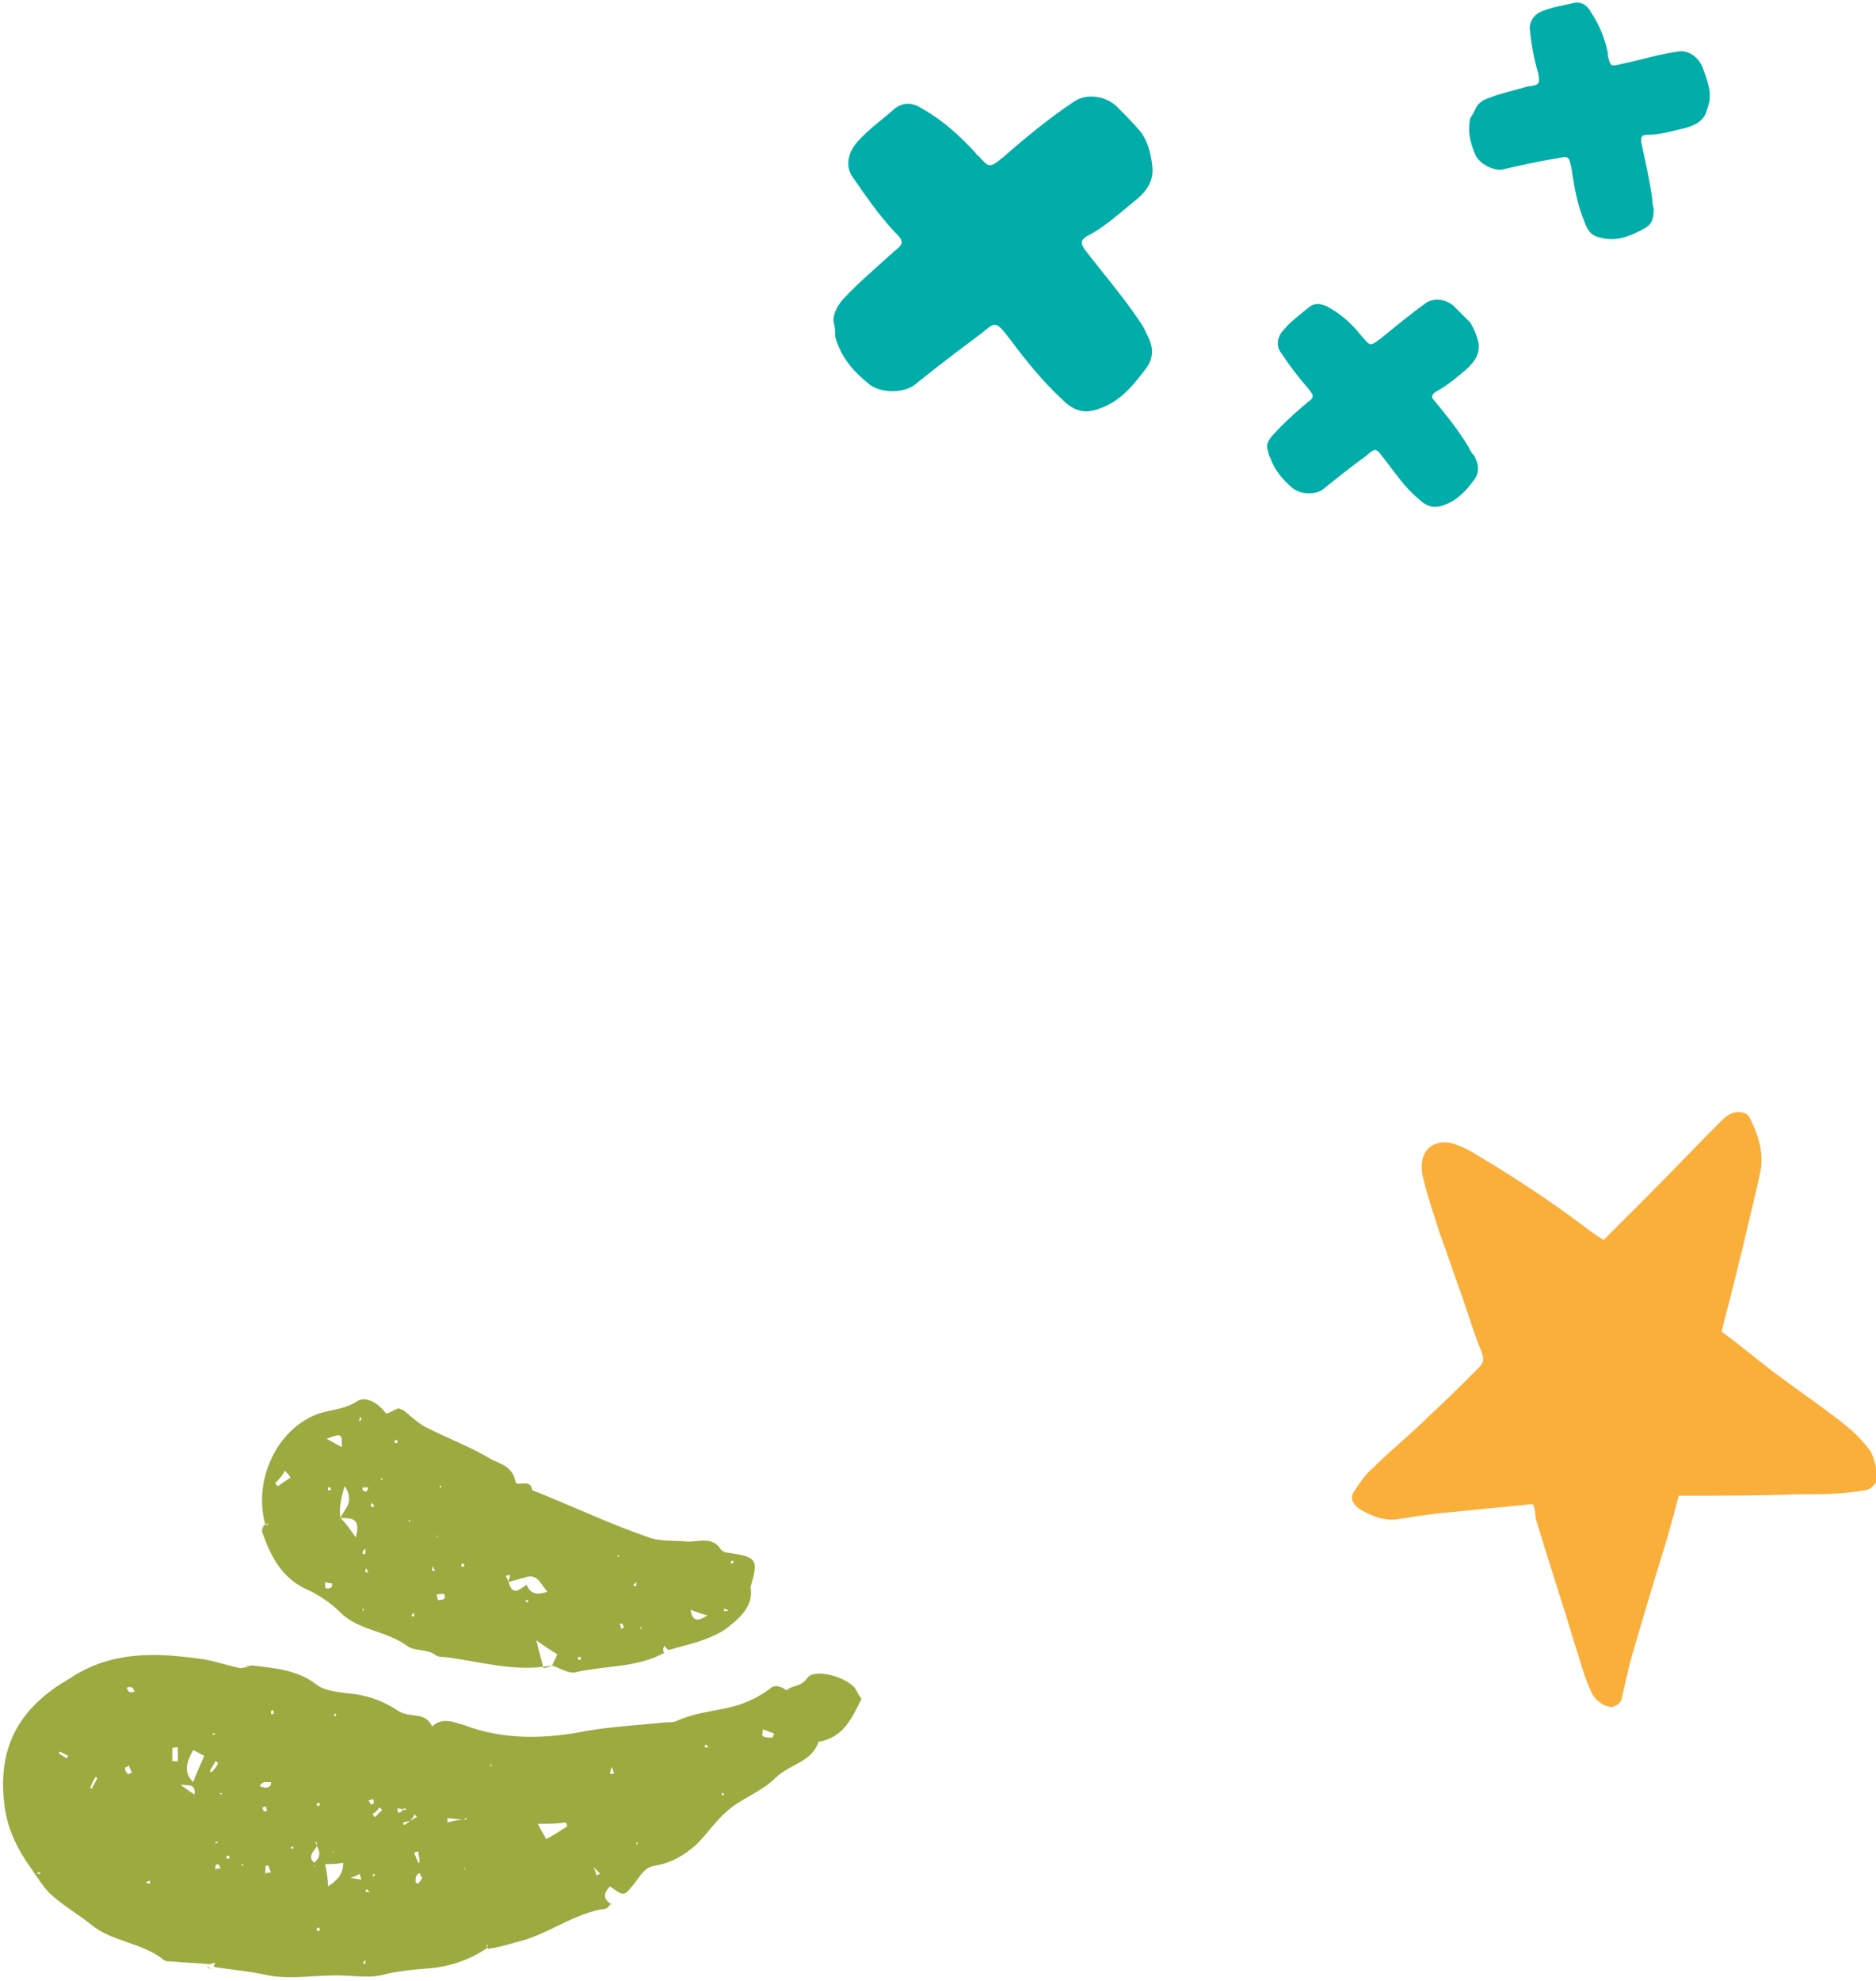<svg xmlns="http://www.w3.org/2000/svg" xmlns:xlink="http://www.w3.org/1999/xlink" id="Layer_1" x="0px" y="0px" viewBox="0 0 135 142.5" style="enable-background:new 0 0 135 142.5;" xml:space="preserve"><style type="text/css">	.st0{clip-path:url(#SVGID_00000150070878114579387150000015863821623956577982_);fill:#9CAA40;}	.st1{clip-path:url(#SVGID_00000150070878114579387150000015863821623956577982_);fill:#FAAF3B;}	.st2{clip-path:url(#SVGID_00000150070878114579387150000015863821623956577982_);fill:#00ADA9;}</style><g>	<defs>		<rect id="SVGID_1_" width="135" height="142.5"></rect>	</defs>	<clipPath id="SVGID_00000113315792628595793100000015623935166583372461_">		<use xlink:href="#SVGID_1_" style="overflow:visible;"></use>	</clipPath>	<path style="clip-path:url(#SVGID_00000113315792628595793100000015623935166583372461_);fill:#9CAA40;" d="M56.6,121.6   c0.4-0.4,1-0.2,1.5-0.9c0.5-0.7,2.7-0.1,3.4,0.7c0.2,0.3,0.3,0.6,0.5,0.8c-0.7,1.4-1.3,2.8-3.1,3.1c-0.5,1.5-2.1,1.6-3.1,2.6   c-1,1-2.5,1.5-3.5,2.4c-0.8,0.7-1.4,1.6-2.2,2.4c-0.9,0.8-1.8,1.3-2.9,1.5c-0.8,0.1-1.1,0.7-1.4,1.1c-0.9,1.1-0.8,1.2-1.9,0.4   c-0.5,0.5-0.5,0.9,0.1,1.3l0-0.1c-0.1,0.1-0.3,0.4-0.4,0.4c-2.3,0.3-4.2,1.9-6.4,2.4c-0.7,0.2-1.4,0.4-2.1,0.5c0-0.1,0-0.1,0-0.2   c0,0,0-0.1-0.1-0.1c0,0.1,0.1,0.1,0.1,0.2c-1.3,0.9-2.8,1.4-4.3,1.5c-1.2,0.1-2.3,0.2-3.4,0.5c-1,0.2-2.1,0-3.2,0   c-1.6,0-3.3,0.3-4.9,0c-1.3-0.3-2.6-0.4-3.9-0.6l0,0c0-0.1,0-0.2,0.1-0.3c-0.2,0-0.3,0.1-0.5,0.1l0.1,0c-0.9-0.1-1.8-0.1-2.7-0.2   c-0.2,0-0.5,0-0.6-0.1c-1.6-1.3-3.8-1.3-5.3-2.6c-0.9-0.7-1.9-1.3-2.7-2c-0.6-0.5-1-1.2-1.5-1.9c-1-1.4-1.8-2.9-2-4.8   c-0.4-3.5,0.7-6.1,3.4-8.1c0.5-0.4,1.1-0.7,1.7-1.1c2.8-1.7,5.8-1.6,8.8-1.2c1,0.1,2.1,0.5,3.1,0.7c0.2,0,0.5-0.1,0.8-0.2l0,0   c1.6,0.2,3.3,0.3,4.7,1.4c0.5,0.4,1.4,0.5,2.1,0.6c1.4,0.1,2.6,0.5,3.8,1.3c0.8,0.5,1.9,0,2.4,1.1c0.7-0.7,1.6-0.3,2.3-0.1   c2.9,1.1,5.9,1,8.9,0.4c1.8-0.3,3.7-0.4,5.6-0.6c0.3,0,0.6,0,0.8-0.1c1.5-0.7,3.1-0.7,4.6-1.2c0.8-0.3,1.6-0.7,2.2-1.2   C55.8,121.2,56.2,121.3,56.6,121.6c0.1,0.1,0.2,0.2,0.2,0.3C56.8,121.8,56.7,121.7,56.6,121.6 M29,130.2c0.1,0,0.1,0,0.2,0   c0,0,0-0.1,0-0.1C29.1,130.1,29,130.1,29,130.2c-0.1-0.1-0.3-0.1-0.4-0.1c0,0.1,0,0.2,0.1,0.3C28.8,130.4,28.9,130.3,29,130.2    M29,135.9c0,0,0.1,0,0.1,0C29.1,135.9,29.1,135.9,29,135.9l-0.1,0.1L29,135.9z M22.2,136.2c-0.2,0.1-0.4,0.1-0.6,0.2l-0.1,0   l0.1-0.1C21.8,136.3,22,136.3,22.2,136.2c0,0,0.1,0,0.1-0.1C22.3,136.2,22.3,136.2,22.2,136.2 M44,127.1l0-0.1L44,127.1   c0,0.2-0.1,0.3-0.1,0.5c0.1,0,0.2,0,0.3,0C44.1,127.4,44.1,127.2,44,127.1 M42.7,134.3l-0.1-0.3C42.6,134.1,42.7,134.2,42.7,134.3   c0.1,0.2,0.2,0.4,0.2,0.6c0.1,0,0.2-0.1,0.3-0.1C43,134.6,42.9,134.5,42.7,134.3 M29.5,131c-0.2,0-0.3,0.1-0.5,0.1   c0,0.1,0.1,0.2,0.1,0.2C29.2,131.2,29.4,131.1,29.5,131c0.2-0.1,0.3-0.2,0.5-0.3c-0.1-0.1-0.1-0.1-0.2-0.2   C29.8,130.7,29.6,130.9,29.5,131 M22.6,134c0,0.1,0,0.1,0,0.2c0,0,0,0.1,0.1,0.1C22.6,134.2,22.5,134.1,22.6,134   c0.4-0.3,0.5-0.7,0.2-1.2c0-0.1,0-0.1,0-0.2c0,0,0-0.1-0.1-0.1c0,0.1,0.1,0.2,0.1,0.3C22.6,133.2,22.1,133.5,22.6,134 M14,129.1   l0,0.1L14,129.1c0.1-0.7-0.3-0.7-1-0.7C13.4,128.7,13.7,128.9,14,129.1 M25.2,135.1c0.3,0,0.5,0.1,0.8,0.1c0-0.1-0.1-0.2-0.1-0.4   C25.7,134.9,25.5,135,25.2,135.1c0,0.1-0.1,0-0.1,0c0,0-0.1,0-0.1,0L25.2,135.1z M30.2,134.7c0-0.2-0.1-0.4-0.1-0.6   c0-0.1,0.1-0.1,0.1-0.2c0-0.2-0.1-0.5-0.1-0.7c-0.1,0-0.2,0-0.3,0.1c0.1,0.2,0.2,0.5,0.3,0.7c0,0.1,0.1,0.1,0.2,0.1   C30.1,134.3,30.2,134.5,30.2,134.7c0,0.1-0.2,0.1-0.2,0.2c-0.1,0.1-0.1,0.3-0.1,0.5c0,0,0.1,0.1,0.2,0.1c0.1-0.1,0.2-0.3,0.3-0.4   C30.3,135,30.2,134.8,30.2,134.7 M18.7,128.5c0.1,0,0.2,0.1,0.4,0.1c0.2,0,0.3-0.1,0.4-0.2c0,0,0-0.2,0-0.2c-0.2,0-0.3,0-0.5,0   C18.8,128.3,18.7,128.4,18.7,128.5l-0.1,0.1L18.7,128.5z M33.4,130.9c-0.4,0-0.8-0.1-1.2-0.1c0,0.1,0,0.2,0,0.3   C32.6,131,33,130.9,33.4,130.9c0,0,0.1,0,0.1,0c0,0,0.1,0,0.1-0.1C33.5,130.8,33.5,130.8,33.4,130.9 M23.4,134.1l0-0.1L23.4,134.1   c0.1,0.5,0.2,1,0.2,1.6c0.8-0.5,1.1-1,1.1-1.7C24.2,134.1,23.8,134.1,23.4,134.1 M14.7,126.3c-0.3-0.1-0.5-0.3-0.8-0.4   c-0.5,0.9-0.7,1.6,0,2.3C14.2,127.4,14.5,126.8,14.7,126.3C14.7,126.2,14.7,126.2,14.7,126.3 M38.7,131.2c0.2,0.4,0.4,0.7,0.6,1.1   c0.6-0.3,1-0.6,1.5-0.9c0-0.1,0-0.2-0.1-0.3C40.1,131.2,39.5,131.2,38.7,131.2 M12.4,126.7c0.1,0,0.2,0,0.4,0c0-0.3,0-0.6,0-1   c-0.1,0-0.4,0-0.4,0.1C12.4,126.1,12.4,126.4,12.4,126.7 M55.6,125c0-0.1,0.1-0.2,0.1-0.3c-0.3-0.1-0.5-0.2-0.8-0.3   c0,0.2-0.1,0.5,0,0.5C55.1,125,55.3,125,55.6,125 M26.8,130.5c0.1,0.1,0.1,0.2,0.2,0.2c0.2-0.2,0.3-0.3,0.5-0.5   c-0.1-0.1-0.1-0.1-0.2-0.2C27.2,130.2,27,130.4,26.8,130.5 M15.7,126.8c-0.1,0-0.1-0.1-0.2-0.1c-0.1,0.2-0.3,0.5-0.4,0.7   c0,0,0.1,0.1,0.1,0.1C15.4,127.3,15.6,127.1,15.7,126.8 M7,127.9c0,0-0.1-0.1-0.1-0.1c-0.2,0.3-0.3,0.5-0.4,0.8   c0,0,0.1,0.1,0.1,0.1C6.7,128.4,6.9,128.2,7,127.9 M19.5,134.7c-0.1-0.2-0.1-0.3-0.2-0.5c-0.1,0-0.2,0-0.2,0.1c0,0.2,0,0.3,0,0.5   C19.2,134.7,19.3,134.7,19.5,134.7 M18.9,130c0,0.1,0,0.2,0.1,0.3c0,0,0.1,0,0.2,0c0-0.1,0-0.2-0.1-0.4C19.1,130,19,130,18.9,130    M4.8,126.5c0-0.1,0.1-0.1,0.1-0.2c-0.2-0.1-0.4-0.2-0.6-0.3c0,0,0,0.1-0.1,0.1L4.8,126.5z M15.9,134.4c-0.1-0.1-0.1-0.2-0.2-0.3   c0,0-0.1,0-0.2,0.1c0,0.1,0,0.2,0,0.3C15.6,134.4,15.8,134.4,15.9,134.4 M9.5,127.5c-0.1-0.2-0.2-0.3-0.2-0.5   c-0.1,0.1-0.3,0.1-0.3,0.2c0,0.2,0.1,0.3,0.2,0.4C9.1,127.7,9.3,127.6,9.5,127.5 M15.5,132.6c0,0,0.1,0,0.1,0c0,0,0.1-0.1,0.1-0.1   c-0.1,0-0.1,0-0.2,0C15.5,132.5,15.5,132.5,15.5,132.6 M23.9,133.2c0,0,0.1,0.1,0.1,0.1C24,133.2,24,133.2,23.9,133.2   C23.9,133.1,23.9,133.2,23.9,133.2 M27,134.9c0,0-0.1-0.1-0.1-0.1c0,0-0.1,0.1-0.1,0.1c0,0,0.1,0.1,0.1,0.1   C26.9,135,26.9,134.9,27,134.9 M2.7,134.8c0.1,0,0.1,0,0.2,0c0,0,0-0.1,0-0.1c-0.1,0-0.2,0-0.2,0C2.7,134.7,2.7,134.8,2.7,134.8    M26.5,129.5c0.1,0.1,0.1,0.2,0.2,0.3c0,0,0.2,0,0.2-0.1c0-0.1,0-0.2-0.1-0.3C26.7,129.5,26.6,129.5,26.5,129.5 M16,129l-0.2,0   l0.1,0.1L16,129z M9.1,121.4c0.1,0.1,0.1,0.3,0.2,0.3c0.1,0.1,0.2,0,0.4,0c-0.1-0.1-0.1-0.3-0.2-0.3C9.4,121.3,9.2,121.4,9.1,121.4    M15.4,124.8c0,0,0.1-0.1,0.1-0.1c-0.1,0-0.1,0-0.2,0C15.3,124.8,15.3,124.8,15.4,124.8 M26.2,141.3c0,0,0.1,0,0.1-0.1   c0-0.1,0-0.1,0-0.2c-0.1,0.1-0.1,0.1-0.2,0.2C26.2,141.2,26.2,141.2,26.2,141.3 M22.8,138.7c0,0.1,0,0.1,0,0.2c0,0,0.1,0,0.2,0   c0-0.1,0-0.1,0-0.2C22.9,138.6,22.9,138.7,22.8,138.7 M50.7,125.6c0,0,0,0.1,0.1,0.1c0.1,0,0.1,0,0.2,0c-0.1-0.1-0.1-0.1-0.2-0.2   C50.8,125.5,50.8,125.5,50.7,125.6 M10.5,135.4c0.1,0.1,0.2,0.1,0.3,0.1c0-0.1,0-0.1,0-0.2C10.6,135.3,10.6,135.4,10.5,135.4    M20.9,132.9c0.1,0.1,0.2,0.1,0.2,0.1c0-0.1,0-0.1,0-0.2C21.1,132.8,21,132.9,20.9,132.9 M26.3,136c0,0,0,0.1,0.1,0.1   c0.1,0,0.1,0,0.2,0c-0.1-0.1-0.1-0.1-0.2-0.2C26.3,136,26.3,136,26.3,136 M52,129.2c0.1-0.1,0.1-0.2,0.1-0.2c-0.1,0-0.2,0-0.2,0   C52,129.1,52,129.2,52,129.2 M45.8,132.7l0.1-0.1l-0.1-0.1L45.8,132.7z M35.3,127.1l0.1-0.1l-0.1-0.1L35.3,127.1z M24.1,123.5   c0.1-0.1,0.1-0.2,0.1-0.2c-0.1,0-0.1,0-0.2,0C24.1,123.4,24.1,123.5,24.1,123.5 M17.4,134.1c0,0.1,0,0.1,0,0.1c0,0,0.1,0,0.1,0   c0-0.1,0-0.1,0-0.1C17.5,134.1,17.5,134.1,17.4,134.1 M19.5,123.1c0,0.1,0,0.1,0,0.2c0.1,0,0.2,0,0.2,0c0,0,0-0.1,0-0.2   C19.6,123,19.6,123,19.5,123.1 M16.5,133.5c-0.1,0-0.1,0-0.2,0c0,0.1,0,0.2,0,0.2c0,0,0.1,0,0.2,0   C16.5,133.6,16.5,133.6,16.5,133.5 M33.4,134.4l0,0.1l0.1-0.1L33.4,134.4z M22.8,129.7c0,0.1,0,0.1,0,0.2c0.1,0,0.1,0,0.2,0   c0,0,0-0.1,0-0.2C22.9,129.7,22.8,129.7,22.8,129.7"></path>	<path style="clip-path:url(#SVGID_00000113315792628595793100000015623935166583372461_);fill:#9CAA40;" d="M47.8,118.9   c-2,1.1-4.3,0.9-6.4,1.4c-0.5,0.1-1.1-0.3-1.7-0.5l0,0.1c0.1-0.3,0.3-0.6,0.4-0.9c-0.5-0.3-0.8-0.5-1.5-1c0.2,0.9,0.4,1.5,0.5,2   l0-0.1c-2.4,0.3-4.7-0.4-7.1-0.7c-0.2,0-0.4,0-0.6-0.1c-0.6-0.5-1.6-0.3-2.1-0.7c-1.5-1.1-3.5-1.1-4.8-2.4   c-0.7-0.7-1.6-1.3-2.5-1.7c-1.7-0.8-2.5-2.3-3.1-4c-0.1-0.2,0-0.4,0.1-0.6c0.1,0,0.1,0,0.2,0c0,0,0.1,0,0.1-0.1   c-0.1,0-0.2,0.1-0.2,0.1c-0.9-3.2,0.8-6.9,3.8-8c0.9-0.3,1.9-0.3,2.8-0.9c0.6-0.4,1.5,0.1,2.1,0.9c0.3-0.1,0.6-0.3,0.9-0.4   c0.1,0.1,0.3,0.1,0.4,0.2c0.5,0.4,1,0.9,1.6,1.2c1.6,0.8,3.2,1.4,4.7,2.3c0.6,0.3,1.5,0.5,1.7,1.6c0.1,0.4,1.1-0.3,1.2,0.6   c2.8,1.1,5.5,2.4,8.4,3.4c0.8,0.3,1.9,0.2,2.8,0.3c0.8,0,1.8-0.4,2.4,0.6c0.1,0.1,0.3,0.2,0.5,0.2c2.1,0.3,2.2,0.5,1.6,2.5   c0,0,0,0,0-0.1c0.3,1.5-0.9,2.4-1.8,3.1c-1.2,0.8-2.7,1.1-4.1,1.5c-0.1-0.1-0.2-0.2-0.3-0.3C47.7,118.6,47.7,118.8,47.8,118.9    M25.9,101.9c0,0.1,0,0.2-0.1,0.3c0.1,0,0.2,0,0.2-0.1C26,102.1,26,102,25.9,101.9c-0.1,0-0.1-0.1-0.1-0.1   C25.9,101.8,25.9,101.9,25.9,101.9 M52.4,115.8c0.1,0,0.1-0.1,0.2-0.1C52.5,115.7,52.5,115.8,52.4,115.8c-0.1,0-0.2,0-0.3-0.1   c0,0.1,0,0.2,0,0.2C52.3,115.9,52.4,115.9,52.4,115.8 M36.6,113.8c0-0.2,0.1-0.3,0.1-0.5c-0.1,0-0.2,0-0.3,0.1   C36.5,113.5,36.5,113.6,36.6,113.8c0.3,1.1,0.8,0.5,1.3,0.2c0.3,0.8,0.9,0.7,1.5,0.5c-0.5-0.5-0.7-1.4-1.7-1   C37.3,113.6,37,113.7,36.6,113.8 M24.5,109.2c0.2-0.6,1.1-1.1,0.3-2.3C24.5,107.9,24.4,108.5,24.5,109.2c0.4,0.4,0.7,0.8,1.1,1.4   C26,109.2,25.3,109.2,24.5,109.2 M23.5,103.5c0.4,0.2,0.7,0.4,1.1,0.6C24.6,103.1,24.6,103.1,23.5,103.5 M50.9,116.2   c-0.4-0.1-0.7-0.2-1.2-0.4C49.8,116.6,50.2,116.7,50.9,116.2 M19.8,106.7c0.1,0.1,0.1,0.2,0.2,0.2c0.3-0.2,0.6-0.4,0.9-0.6   c-0.1-0.2-0.2-0.3-0.4-0.5C20.3,106.2,20,106.5,19.8,106.7 M44.9,117.1c0-0.1-0.1-0.2-0.1-0.3c0,0-0.1,0-0.2,0   c0,0.1,0.1,0.2,0.1,0.4C44.8,117.1,44.8,117.1,44.9,117.1 M31.4,114.7c0.1,0.2,0.1,0.4,0.1,0.4c0.2,0,0.3,0,0.5-0.1   c0,0,0-0.3,0-0.3C31.8,114.6,31.6,114.7,31.4,114.7 M23.4,113.8c0,0.2,0,0.3,0,0.4c0.1,0.1,0.3,0.1,0.4,0c0.1,0,0.1-0.2,0.1-0.3   C23.8,113.9,23.6,113.9,23.4,113.8 M26.5,107c-0.1,0-0.2,0-0.4,0c0,0.1,0,0.2,0,0.2c0.1,0.1,0.2,0.1,0.3,0.1   C26.4,107.2,26.5,107.1,26.5,107 M26.1,115.9l0.1-0.1l-0.1-0.1L26.1,115.9z M31.3,110.4c0.1,0.1,0.1,0.1,0.2,0.2c0,0,0-0.1,0-0.1   C31.4,110.5,31.4,110.5,31.3,110.4 M26.7,108.2c0,0.1,0,0.1,0,0.2c0.1,0,0.2,0,0.2,0c0-0.1,0-0.2-0.1-0.2   C26.8,108.1,26.7,108.1,26.7,108.2 M26.1,111.6c0,0.1,0,0.1,0,0.2c0.1,0,0.2,0,0.2-0.1c0-0.1,0-0.2,0-0.3   C26.2,111.5,26.2,111.5,26.1,111.6 M37.8,115.2c0.1,0,0.2,0.1,0.2,0.1c0-0.1,0-0.1,0-0.2C37.9,115.1,37.8,115.1,37.8,115.2    M31.1,112.8c0,0.1,0,0.1,0,0.2c0,0,0.1,0,0.2,0c0-0.1-0.1-0.1-0.1-0.2C31.2,112.7,31.1,112.7,31.1,112.8 M41.6,119.2   c0,0.1,0,0.1,0,0.2c0.1,0,0.2,0,0.2,0c0,0,0-0.1,0-0.2C41.7,119.2,41.6,119.2,41.6,119.2 M26.3,112.9c0,0.1,0,0.1,0,0.2   c0,0,0.1,0,0.2,0c0-0.1-0.1-0.1-0.1-0.2C26.4,112.8,26.4,112.8,26.3,112.9 M29.7,116.3c0,0,0.1,0,0.1-0.1c0-0.1,0-0.1,0-0.2   c-0.1,0.1-0.1,0.1-0.2,0.2C29.7,116.3,29.7,116.3,29.7,116.3 M52.8,112.3c-0.1,0-0.1,0-0.2,0c0,0,0,0.1,0,0.2   c0.1,0,0.1-0.1,0.2-0.1C52.8,112.4,52.8,112.4,52.8,112.3 M44.4,111.9l0.1,0.1l0.1-0.1L44.4,111.9z M28.4,103.6c0,0.1,0,0.1,0,0.2   c0.1,0,0.1,0,0.2,0c0,0,0-0.1,0-0.2C28.5,103.6,28.4,103.6,28.4,103.6 M45.7,114.1c0,0,0.1,0,0.1-0.1c0-0.1,0-0.1,0-0.2   c-0.1,0.1-0.1,0.1-0.2,0.2C45.6,114.1,45.6,114.1,45.7,114.1 M31.7,107.1c0-0.1,0.1-0.2,0.1-0.2c-0.1,0-0.1,0-0.2,0   C31.7,107,31.7,107,31.7,107.1 M27.5,106.3l-0.1,0.1l0.1,0.1L27.5,106.3z M46.1,117.2l0.1-0.1l-0.1-0.1L46.1,117.2z M29.5,109.3   l-0.1,0.1l0.1,0.1L29.5,109.3z M23.6,107c0,0.1,0,0.1,0,0.2c0.1,0,0.1,0,0.2,0c0,0,0-0.1,0-0.2C23.7,107,23.6,107,23.6,107    M33.2,112.5c0,0.1,0,0.1,0,0.2c0.1,0,0.1,0,0.2,0c0,0,0-0.1,0-0.2C33.3,112.5,33.2,112.5,33.2,112.5"></path>	<path style="clip-path:url(#SVGID_00000113315792628595793100000015623935166583372461_);fill:#9CAA40;" d="M39.7,119.8   c-0.2,0-0.4,0.1-0.6,0.1l0,0.1C39.3,120,39.5,119.9,39.7,119.8L39.7,119.8z"></path>	<path style="clip-path:url(#SVGID_00000113315792628595793100000015623935166583372461_);fill:#9CAA40;" d="M15.3,141.7   c-0.1-0.1-0.2-0.1-0.3-0.2l-0.1,0C15,141.6,15.2,141.6,15.3,141.7L15.3,141.7z"></path>	<path style="clip-path:url(#SVGID_00000113315792628595793100000015623935166583372461_);fill:#9CAA40;" d="M17.9,120   c0-0.1-0.1-0.1-0.1-0.2c0,0,0.1,0,0.1,0.1C17.9,119.9,17.9,120,17.9,120L17.9,120z"></path>	<polygon style="clip-path:url(#SVGID_00000113315792628595793100000015623935166583372461_);fill:#9CAA40;" points="44,137    44.1,136.9 44,137  "></polygon>	<path style="clip-path:url(#SVGID_00000113315792628595793100000015623935166583372461_);fill:#9CAA40;" d="M37.9,114.1   c-0.1-0.2-0.1-0.4-0.2-0.6C37.8,113.6,37.8,113.9,37.9,114.1"></path>	<path style="clip-path:url(#SVGID_00000113315792628595793100000015623935166583372461_);fill:#FAAF3B;" d="M110.3,108.2   c-2.1,0.2-4.1,0.4-6.1,0.6c-1.2,0.1-2.4,0.3-3.7,0.5c-0.9,0.1-1.7-0.2-2.6-0.7c-0.6-0.4-0.8-0.9-0.4-1.4c0.4-0.6,0.8-1.2,1.3-1.6   c1.3-1.3,2.7-2.4,4-3.7c1.2-1.1,2.4-2.3,3.6-3.5c0.4-0.4,0.4-0.6,0.2-1.2c-0.5-1.2-0.9-2.5-1.3-3.7c-0.6-1.6-1.1-3.2-1.7-4.8   c-0.4-1.3-0.9-2.7-1.2-4c-0.4-1.7,0.5-2.7,1.9-2.5c0.9,0.2,1.7,0.7,2.5,1.2c2.5,1.5,4.9,3.1,7.3,4.9c0.4,0.3,0.8,0.6,1.3,0.9   c1.1-1.1,2.1-2.1,3.2-3.2c1.7-1.7,3.4-3.5,5.1-5.2c0.4-0.4,0.8-0.8,1.4-0.8c0.4,0,0.7,0.1,0.9,0.6c0.6,1.2,0.9,2.4,0.7,3.6   c-0.4,1.9-0.9,3.8-1.3,5.6c-0.3,1.1-0.5,2.1-0.8,3.2c-0.2,0.9-0.5,1.8-0.7,2.8c1.5,1.1,2.9,2.3,4.4,3.4c1.5,1.1,3.1,2.2,4.6,3.4   c0.6,0.5,1.2,1.1,1.7,1.8c0.3,0.5,0.4,1.2,0.5,1.8c0.1,0.4-0.5,1-0.9,1c-1.6,0.3-3.3,0.3-4.9,0.3c-2.8,0.1-5.6,0.1-8.5,0.1   c-0.5,2-1.1,4-1.7,5.9c-0.6,2-1.2,4-1.8,6.1c-0.2,0.8-0.4,1.7-0.6,2.6c-0.1,0.4-0.4,0.5-0.7,0.6c-0.5,0-1.1-0.4-1.4-0.9   c-0.6-1.2-0.9-2.5-1.3-3.7c-0.9-3-1.9-6-2.8-9C110.5,109,110.5,108.6,110.3,108.2"></path>	<path style="clip-path:url(#SVGID_00000113315792628595793100000015623935166583372461_);fill:#00ADA9;" d="M60,23.2   c-0.1-0.5,0.2-1.1,0.6-1.6c1.1-1.2,2.3-2.2,3.5-3.3c0,0,0.1,0,0.1-0.1c0.9-0.7,0.9-0.8,0.1-1.6c-1.1-1.2-2-2.5-2.9-3.8   c-0.6-0.8-0.4-1.8,0.3-2.6c0.8-0.9,1.8-1.6,2.7-2.4c0.8-0.6,1.5-0.3,2.1,0.1c1.4,0.8,2.6,1.9,3.7,3.1c0.1,0.1,0.1,0.2,0.2,0.2   c0.8,0.9,0.8,0.9,1.8,0.1c1.6-1.4,3.3-2.8,5.1-4c0.9-0.6,2.2-0.4,3,0.3c0.6,0.6,1.2,1.2,1.8,1.9c0.5,0.7,0.7,1.5,0.8,2.3   c0.2,1.2-0.4,2-1.3,2.7c-1.1,0.9-2.2,1.9-3.4,2.5c-0.5,0.3-0.4,0.6-0.1,1c1.3,1.7,2.7,3.3,3.9,5.1c0.2,0.3,0.4,0.6,0.5,0.9   c0.5,0.9,0.6,1.7-0.1,2.6c-1,1.3-1.9,2.4-3.6,2.9c-1.1,0.3-1.8-0.2-2.4-0.8c-1.4-1.3-2.6-2.8-3.8-4.4c-1-1.3-1-1.1-2-0.3   c-1.6,1.2-3.2,2.4-4.8,3.7c-0.8,0.6-2.5,0.6-3.3-0.1c-1.1-0.9-2-1.9-2.4-3.4C60.1,23.9,60.1,23.6,60,23.2"></path>	<path style="clip-path:url(#SVGID_00000113315792628595793100000015623935166583372461_);fill:#00ADA9;" d="M91.2,32.3   c-0.1-0.3,0.1-0.7,0.4-1c0.7-0.8,1.5-1.5,2.3-2.2c0,0,0.1,0,0.1-0.1c0.6-0.4,0.6-0.5,0.1-1.1c-0.7-0.8-1.3-1.6-1.9-2.5   c-0.4-0.5-0.3-1.2,0.2-1.7c0.5-0.6,1.2-1.1,1.8-1.6c0.5-0.4,1-0.2,1.4,0c0.9,0.5,1.7,1.2,2.4,2.1c0,0,0.1,0.1,0.1,0.1   c0.5,0.6,0.5,0.6,1.2,0.1c1.1-0.9,2.2-1.8,3.3-2.6c0.6-0.4,1.4-0.3,2,0.2c0.4,0.4,0.8,0.8,1.2,1.2c0.3,0.5,0.5,1,0.6,1.5   c0.1,0.8-0.3,1.3-0.8,1.8c-0.7,0.6-1.4,1.2-2.3,1.7c-0.3,0.2-0.3,0.4-0.1,0.6c0.9,1.1,1.8,2.2,2.5,3.4c0.1,0.2,0.2,0.4,0.4,0.6   c0.3,0.6,0.4,1.1,0,1.7c-0.6,0.8-1.3,1.6-2.4,1.9c-0.7,0.2-1.2-0.1-1.6-0.5c-1-0.8-1.7-1.9-2.5-2.9c-0.6-0.8-0.6-0.8-1.3-0.2   c-1.1,0.8-2.1,1.6-3.1,2.4c-0.5,0.4-1.6,0.4-2.2-0.1c-0.7-0.6-1.3-1.3-1.6-2.2C91.3,32.8,91.3,32.6,91.2,32.3"></path>	<path style="clip-path:url(#SVGID_00000113315792628595793100000015623935166583372461_);fill:#00ADA9;" d="M106.2,7.8   c0.1-0.3,0.5-0.6,0.8-0.7c1-0.4,2-0.6,3-0.9c0,0,0.1,0,0.1,0c0.7-0.1,0.7-0.2,0.6-0.9c-0.3-1-0.5-2.1-0.6-3.1   c-0.1-0.6,0.3-1.2,0.9-1.4c0.7-0.3,1.5-0.4,2.3-0.6c0.6-0.1,1,0.3,1.2,0.7c0.6,0.9,1,1.9,1.2,2.9c0,0.1,0,0.1,0,0.2   c0.2,0.8,0.2,0.8,1,0.6c1.4-0.3,2.7-0.7,4.1-0.9c0.7-0.1,1.4,0.4,1.7,1.1c0.2,0.5,0.4,1.1,0.5,1.6c0.1,0.6,0,1.1-0.2,1.6   c-0.2,0.7-0.8,1-1.5,1.2c-0.9,0.2-1.8,0.5-2.8,0.5c-0.4,0-0.4,0.2-0.4,0.5c0.3,1.4,0.6,2.7,0.8,4.1c0,0.2,0,0.4,0.1,0.7   c0,0.7-0.1,1.2-0.8,1.5c-0.9,0.5-1.9,0.9-3,0.6c-0.7-0.1-1-0.6-1.2-1.2c-0.5-1.2-0.7-2.4-0.9-3.7c-0.2-1-0.2-1-1.1-0.8   c-1.3,0.2-2.6,0.5-3.9,0.8c-0.6,0.1-1.6-0.4-1.9-1c-0.4-0.9-0.6-1.7-0.4-2.7C106,8.2,106.1,8,106.2,7.8"></path></g></svg>